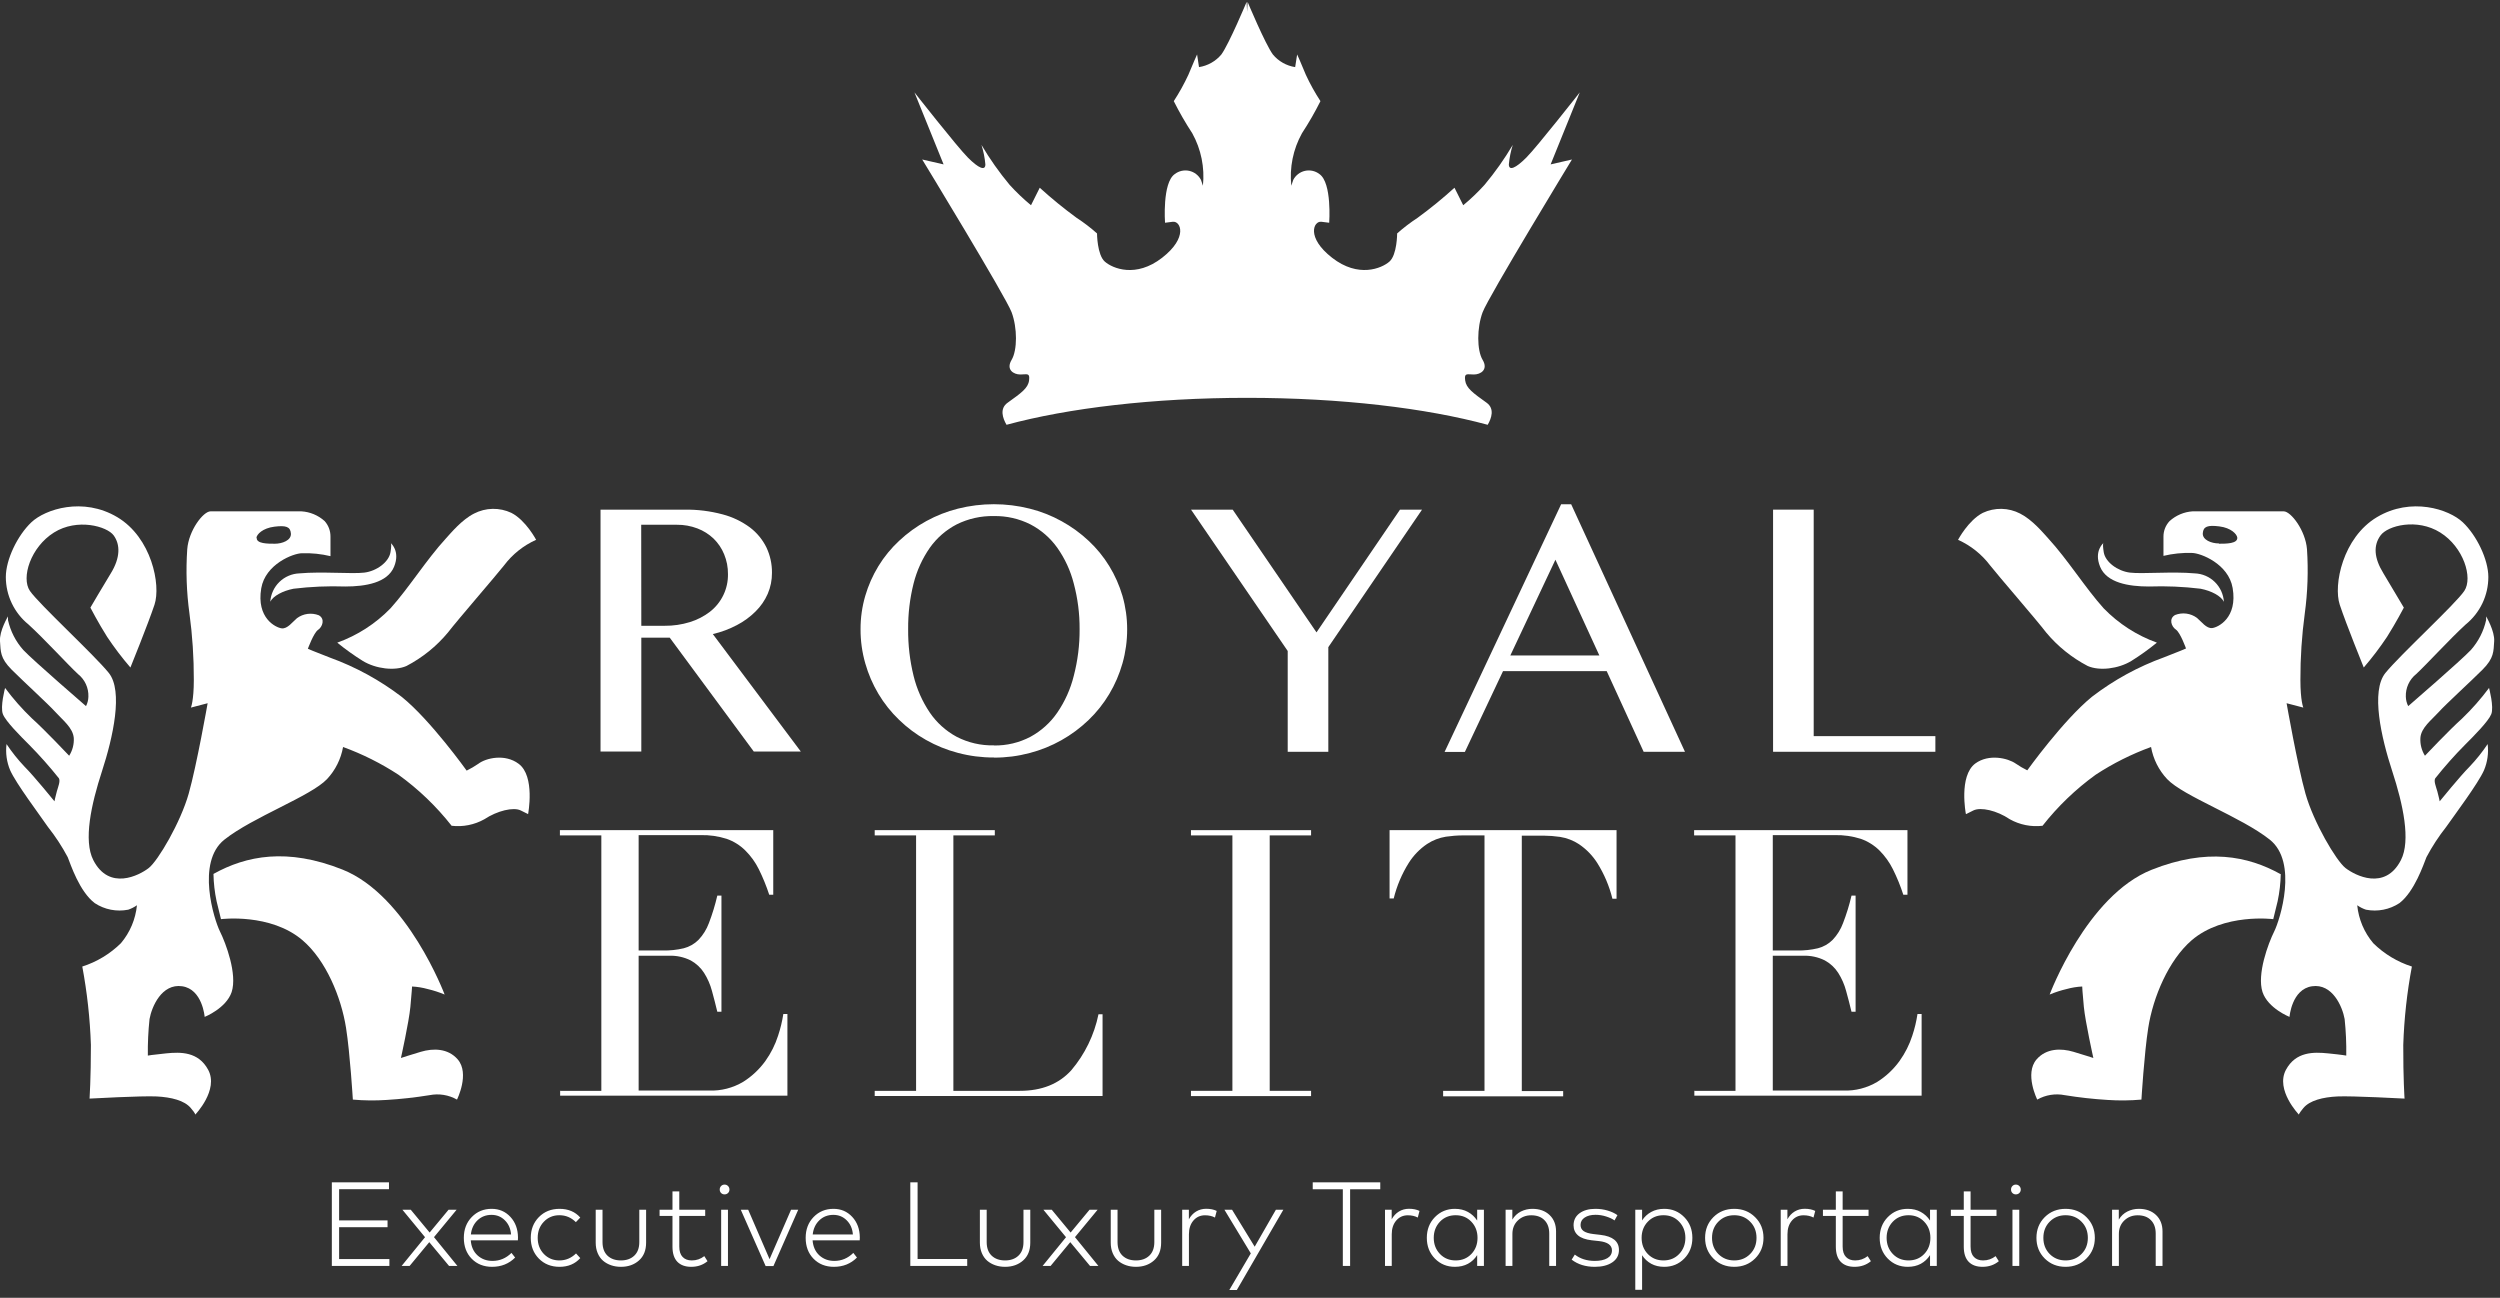 <svg width="314" height="163" viewBox="0 0 314 163" fill="none" xmlns="http://www.w3.org/2000/svg">
<rect x="0" y="0" width="314" height="163" fill="#333333" stroke="none"/>
<path d="M48.908 159H41.678V148.5H48.856V149.362H42.593V153.285H48.676V154.14H42.593V158.137H48.908V159ZM54.509 155.385L57.449 159H56.399L53.917 156.015L51.449 159H50.444L53.384 155.392L50.542 151.942H51.592L53.962 154.807L56.339 151.942H57.352L54.509 155.385ZM61.752 151.83C62.697 151.83 63.482 152.167 64.107 152.842C64.732 153.517 65.05 154.38 65.06 155.43C65.06 155.515 65.055 155.632 65.045 155.782H59.127C59.187 156.582 59.472 157.215 59.982 157.68C60.492 158.14 61.117 158.37 61.857 158.37C62.767 158.37 63.562 158.035 64.242 157.365L64.7 157.95C63.925 158.725 62.96 159.113 61.805 159.113C60.765 159.113 59.912 158.775 59.247 158.1C58.587 157.425 58.257 156.55 58.257 155.475C58.257 154.415 58.59 153.542 59.255 152.857C59.92 152.172 60.752 151.83 61.752 151.83ZM61.737 152.587C61.032 152.587 60.442 152.817 59.967 153.277C59.497 153.732 59.222 154.322 59.142 155.047H64.19C64.13 154.317 63.87 153.725 63.41 153.27C62.955 152.815 62.397 152.587 61.737 152.587ZM70.28 151.83C71.37 151.83 72.238 152.195 72.883 152.925L72.328 153.502C71.748 152.922 71.058 152.632 70.258 152.632C69.483 152.632 68.835 152.902 68.315 153.442C67.795 153.977 67.535 154.655 67.535 155.475C67.535 156.29 67.795 156.967 68.315 157.507C68.835 158.042 69.483 158.31 70.258 158.31C71.058 158.31 71.755 158.017 72.35 157.432L72.883 158.017C72.228 158.747 71.36 159.113 70.28 159.113C69.225 159.113 68.358 158.767 67.678 158.077C67.003 157.387 66.665 156.52 66.665 155.475C66.665 154.43 67.003 153.562 67.678 152.872C68.358 152.177 69.225 151.83 70.28 151.83ZM81.151 156.082C81.151 157.042 80.851 157.787 80.251 158.317C79.651 158.847 78.896 159.113 77.986 159.113C77.546 159.113 77.136 159.048 76.756 158.917C76.376 158.787 76.041 158.6 75.751 158.355C75.461 158.105 75.234 157.785 75.069 157.395C74.904 157.005 74.821 156.567 74.821 156.082V151.942H75.676V156.007C75.676 156.747 75.886 157.317 76.306 157.717C76.726 158.112 77.286 158.31 77.986 158.31C78.681 158.31 79.239 158.112 79.659 157.717C80.084 157.317 80.296 156.747 80.296 156.007V151.942H81.151V156.082ZM88.573 152.722H85.318V156.57C85.318 157.15 85.458 157.585 85.738 157.875C86.018 158.165 86.4 158.31 86.885 158.31C87.475 158.31 88 158.13 88.46 157.77L88.865 158.407C88.295 158.877 87.613 159.113 86.818 159.113C86.068 159.113 85.488 158.902 85.078 158.482C84.668 158.057 84.463 157.425 84.463 156.585V152.722H82.843V151.942H84.463V149.64H85.318V151.942H88.573V152.722ZM91.432 159H90.577V151.942H91.432V159ZM90.57 148.965C90.685 148.845 90.83 148.785 91.005 148.785C91.18 148.785 91.325 148.845 91.44 148.965C91.56 149.085 91.62 149.232 91.62 149.407C91.62 149.582 91.56 149.727 91.44 149.842C91.325 149.957 91.18 150.015 91.005 150.015C90.83 150.015 90.685 149.957 90.57 149.842C90.455 149.727 90.397 149.582 90.397 149.407C90.397 149.232 90.455 149.085 90.57 148.965ZM97.144 159.015H96.162L93.042 151.942H93.972L96.657 158.152L99.357 151.942H100.257L97.144 159.015ZM104.687 151.83C105.632 151.83 106.417 152.167 107.042 152.842C107.667 153.517 107.984 154.38 107.994 155.43C107.994 155.515 107.989 155.632 107.979 155.782H102.062C102.122 156.582 102.407 157.215 102.917 157.68C103.427 158.14 104.052 158.37 104.792 158.37C105.702 158.37 106.497 158.035 107.177 157.365L107.634 157.95C106.859 158.725 105.894 159.113 104.739 159.113C103.699 159.113 102.847 158.775 102.182 158.1C101.522 157.425 101.192 156.55 101.192 155.475C101.192 154.415 101.524 153.542 102.189 152.857C102.854 152.172 103.687 151.83 104.687 151.83ZM104.672 152.587C103.967 152.587 103.377 152.817 102.902 153.277C102.432 153.732 102.157 154.322 102.077 155.047H107.124C107.064 154.317 106.804 153.725 106.344 153.27C105.889 152.815 105.332 152.587 104.672 152.587ZM121.482 159H114.335V148.5H115.25V158.13H121.482V159ZM129.403 156.082C129.403 157.042 129.103 157.787 128.503 158.317C127.903 158.847 127.148 159.113 126.238 159.113C125.798 159.113 125.388 159.048 125.008 158.917C124.628 158.787 124.293 158.6 124.003 158.355C123.713 158.105 123.486 157.785 123.321 157.395C123.156 157.005 123.073 156.567 123.073 156.082V151.942H123.928V156.007C123.928 156.747 124.138 157.317 124.558 157.717C124.978 158.112 125.538 158.31 126.238 158.31C126.933 158.31 127.491 158.112 127.911 157.717C128.336 157.317 128.548 156.747 128.548 156.007V151.942H129.403V156.082ZM135.017 155.385L137.957 159H136.907L134.425 156.015L131.957 159H130.952L133.892 155.392L131.05 151.942H132.1L134.47 154.807L136.847 151.942H137.86L135.017 155.385ZM145.839 156.082C145.839 157.042 145.539 157.787 144.939 158.317C144.339 158.847 143.584 159.113 142.674 159.113C142.234 159.113 141.824 159.048 141.444 158.917C141.064 158.787 140.729 158.6 140.439 158.355C140.149 158.105 139.921 157.785 139.756 157.395C139.591 157.005 139.509 156.567 139.509 156.082V151.942H140.364V156.007C140.364 156.747 140.574 157.317 140.994 157.717C141.414 158.112 141.974 158.31 142.674 158.31C143.369 158.31 143.926 158.112 144.346 157.717C144.771 157.317 144.984 156.747 144.984 156.007V151.942H145.839V156.082ZM151.498 151.822C152.013 151.822 152.453 151.912 152.818 152.092L152.6 152.925C152.245 152.735 151.828 152.64 151.348 152.64C150.758 152.64 150.273 152.86 149.893 153.3C149.518 153.74 149.33 154.312 149.33 155.017V159H148.483V151.942H149.323V153.142C149.553 152.722 149.855 152.397 150.23 152.167C150.61 151.937 151.033 151.822 151.498 151.822ZM155.347 162.023H154.402L157.102 157.425L153.787 151.942H154.747L157.589 156.585L160.252 151.942H161.189L155.347 162.023ZM173.361 149.37H169.574V159H168.659V149.37H164.879V148.5H173.361V149.37ZM176.971 151.822C177.486 151.822 177.926 151.912 178.291 152.092L178.074 152.925C177.719 152.735 177.301 152.64 176.821 152.64C176.231 152.64 175.746 152.86 175.366 153.3C174.991 153.74 174.804 154.312 174.804 155.017V159H173.956V151.942H174.796V153.142C175.026 152.722 175.329 152.397 175.704 152.167C176.084 151.937 176.506 151.822 176.971 151.822ZM186.379 159H185.532V157.642C185.237 158.107 184.852 158.47 184.377 158.73C183.907 158.985 183.359 159.113 182.734 159.113C181.739 159.113 180.902 158.767 180.222 158.077C179.547 157.387 179.209 156.52 179.209 155.475C179.209 154.43 179.547 153.562 180.222 152.872C180.902 152.177 181.739 151.83 182.734 151.83C183.354 151.83 183.899 151.96 184.369 152.22C184.844 152.48 185.232 152.84 185.532 153.3V151.942H186.379V159ZM182.832 152.632C182.032 152.632 181.372 152.905 180.852 153.45C180.337 153.995 180.079 154.67 180.079 155.475C180.079 156.28 180.339 156.955 180.859 157.5C181.379 158.04 182.037 158.31 182.832 158.31C183.627 158.31 184.282 158.042 184.797 157.507C185.317 156.967 185.577 156.29 185.577 155.475C185.577 154.66 185.317 153.982 184.797 153.442C184.282 152.902 183.627 152.632 182.832 152.632ZM192.47 151.83C193.36 151.83 194.078 152.087 194.623 152.602C195.168 153.117 195.44 153.807 195.44 154.672V159H194.585V154.935C194.585 154.22 194.385 153.66 193.985 153.255C193.59 152.845 193.035 152.64 192.32 152.64C191.65 152.64 191.088 152.86 190.633 153.3C190.183 153.735 189.958 154.295 189.958 154.98V159H189.103V151.942H189.95V153.18C190.22 152.73 190.578 152.392 191.023 152.167C191.473 151.942 191.955 151.83 192.47 151.83ZM202.785 153.285C202.52 153.095 202.167 152.93 201.727 152.79C201.292 152.65 200.847 152.58 200.392 152.58C199.832 152.58 199.38 152.695 199.035 152.925C198.69 153.15 198.517 153.46 198.517 153.855C198.517 154.185 198.647 154.442 198.907 154.627C199.172 154.807 199.577 154.93 200.122 154.995L201.022 155.1C202.567 155.28 203.34 155.912 203.34 156.997C203.34 157.657 203.062 158.175 202.507 158.55C201.957 158.925 201.222 159.113 200.302 159.113C199.147 159.113 198.18 158.812 197.4 158.212L197.797 157.575C198.477 158.105 199.315 158.37 200.31 158.37C200.965 158.37 201.487 158.257 201.877 158.032C202.267 157.802 202.462 157.475 202.462 157.05C202.462 156.39 201.92 156 200.835 155.88L199.927 155.782C199.152 155.692 198.577 155.487 198.202 155.167C197.827 154.842 197.64 154.42 197.64 153.9C197.64 153.26 197.89 152.755 198.39 152.385C198.895 152.015 199.56 151.83 200.385 151.83C200.925 151.83 201.437 151.902 201.922 152.047C202.412 152.192 202.822 152.385 203.152 152.625L202.785 153.285ZM209.029 151.83C210.024 151.83 210.862 152.177 211.542 152.872C212.222 153.562 212.562 154.43 212.562 155.475C212.562 156.52 212.222 157.387 211.542 158.077C210.862 158.767 210.024 159.113 209.029 159.113C208.409 159.113 207.864 158.985 207.394 158.73C206.924 158.47 206.542 158.112 206.247 157.657V162H205.392V151.942H206.247V153.285C206.542 152.83 206.924 152.475 207.394 152.22C207.864 151.96 208.409 151.83 209.029 151.83ZM208.932 152.632C208.142 152.632 207.487 152.902 206.967 153.442C206.447 153.982 206.187 154.66 206.187 155.475C206.187 156.29 206.447 156.967 206.967 157.507C207.487 158.042 208.142 158.31 208.932 158.31C209.732 158.31 210.389 158.04 210.904 157.5C211.424 156.955 211.684 156.28 211.684 155.475C211.684 154.67 211.424 153.995 210.904 153.45C210.389 152.905 209.732 152.632 208.932 152.632ZM215.203 152.872C215.903 152.177 216.775 151.83 217.82 151.83C218.865 151.83 219.738 152.177 220.438 152.872C221.143 153.567 221.495 154.435 221.495 155.475C221.495 156.51 221.143 157.375 220.438 158.07C219.738 158.765 218.865 159.113 217.82 159.113C216.775 159.113 215.903 158.765 215.203 158.07C214.508 157.375 214.16 156.51 214.16 155.475C214.16 154.435 214.508 153.567 215.203 152.872ZM217.82 152.632C217.025 152.632 216.36 152.902 215.825 153.442C215.295 153.977 215.03 154.655 215.03 155.475C215.03 156.29 215.295 156.967 215.825 157.507C216.36 158.042 217.025 158.31 217.82 158.31C218.62 158.31 219.285 158.042 219.815 157.507C220.35 156.972 220.618 156.295 220.618 155.475C220.618 154.655 220.35 153.977 219.815 153.442C219.285 152.902 218.62 152.632 217.82 152.632ZM226.673 151.822C227.188 151.822 227.628 151.912 227.993 152.092L227.776 152.925C227.421 152.735 227.003 152.64 226.523 152.64C225.933 152.64 225.448 152.86 225.068 153.3C224.693 153.74 224.506 154.312 224.506 155.017V159H223.658V151.942H224.498V153.142C224.728 152.722 225.031 152.397 225.406 152.167C225.786 151.937 226.208 151.822 226.673 151.822ZM234.691 152.722H231.436V156.57C231.436 157.15 231.576 157.585 231.856 157.875C232.136 158.165 232.518 158.31 233.003 158.31C233.593 158.31 234.118 158.13 234.578 157.77L234.983 158.407C234.413 158.877 233.731 159.113 232.936 159.113C232.186 159.113 231.606 158.902 231.196 158.482C230.786 158.057 230.581 157.425 230.581 156.585V152.722H228.961V151.942H230.581V149.64H231.436V151.942H234.691V152.722ZM243.259 159H242.412V157.642C242.117 158.107 241.732 158.47 241.257 158.73C240.787 158.985 240.239 159.113 239.614 159.113C238.619 159.113 237.782 158.767 237.102 158.077C236.427 157.387 236.089 156.52 236.089 155.475C236.089 154.43 236.427 153.562 237.102 152.872C237.782 152.177 238.619 151.83 239.614 151.83C240.234 151.83 240.779 151.96 241.249 152.22C241.724 152.48 242.112 152.84 242.412 153.3V151.942H243.259V159ZM239.712 152.632C238.912 152.632 238.252 152.905 237.732 153.45C237.217 153.995 236.959 154.67 236.959 155.475C236.959 156.28 237.219 156.955 237.739 157.5C238.259 158.04 238.917 158.31 239.712 158.31C240.507 158.31 241.162 158.042 241.677 157.507C242.197 156.967 242.457 156.29 242.457 155.475C242.457 154.66 242.197 153.982 241.677 153.442C241.162 152.902 240.507 152.632 239.712 152.632ZM250.76 152.722H247.505V156.57C247.505 157.15 247.645 157.585 247.925 157.875C248.205 158.165 248.588 158.31 249.073 158.31C249.663 158.31 250.188 158.13 250.648 157.77L251.053 158.407C250.483 158.877 249.8 159.113 249.005 159.113C248.255 159.113 247.675 158.902 247.265 158.482C246.855 158.057 246.65 157.425 246.65 156.585V152.722H245.03V151.942H246.65V149.64H247.505V151.942H250.76V152.722ZM253.62 159H252.765V151.942H253.62V159ZM252.757 148.965C252.872 148.845 253.017 148.785 253.192 148.785C253.367 148.785 253.512 148.845 253.627 148.965C253.747 149.085 253.807 149.232 253.807 149.407C253.807 149.582 253.747 149.727 253.627 149.842C253.512 149.957 253.367 150.015 253.192 150.015C253.017 150.015 252.872 149.957 252.757 149.842C252.642 149.727 252.585 149.582 252.585 149.407C252.585 149.232 252.642 149.085 252.757 148.965ZM256.819 152.872C257.519 152.177 258.392 151.83 259.437 151.83C260.482 151.83 261.354 152.177 262.054 152.872C262.759 153.567 263.112 154.435 263.112 155.475C263.112 156.51 262.759 157.375 262.054 158.07C261.354 158.765 260.482 159.113 259.437 159.113C258.392 159.113 257.519 158.765 256.819 158.07C256.124 157.375 255.777 156.51 255.777 155.475C255.777 154.435 256.124 153.567 256.819 152.872ZM259.437 152.632C258.642 152.632 257.977 152.902 257.442 153.442C256.912 153.977 256.647 154.655 256.647 155.475C256.647 156.29 256.912 156.967 257.442 157.507C257.977 158.042 258.642 158.31 259.437 158.31C260.237 158.31 260.902 158.042 261.432 157.507C261.967 156.972 262.234 156.295 262.234 155.475C262.234 154.655 261.967 153.977 261.432 153.442C260.902 152.902 260.237 152.632 259.437 152.632ZM268.642 151.83C269.532 151.83 270.25 152.087 270.795 152.602C271.34 153.117 271.612 153.807 271.612 154.672V159H270.757V154.935C270.757 154.22 270.557 153.66 270.157 153.255C269.762 152.845 269.207 152.64 268.492 152.64C267.822 152.64 267.26 152.86 266.805 153.3C266.355 153.735 266.13 154.295 266.13 154.98V159H265.275V151.942H266.122V153.18C266.392 152.73 266.75 152.392 267.195 152.167C267.645 151.942 268.127 151.83 268.642 151.83Z" fill="white"/>
<g clip-path="url(#clip0_53_3)">
<path d="M75.448 64.012H85.951C87.574 63.985 89.192 64.185 90.76 64.605C91.998 64.929 93.163 65.486 94.193 66.247C95.07 66.912 95.779 67.773 96.264 68.761C96.732 69.753 96.97 70.838 96.959 71.935C96.968 72.847 96.786 73.751 96.425 74.589C96.064 75.411 95.55 76.157 94.91 76.787C94.219 77.479 93.427 78.059 92.56 78.51C91.603 79.016 90.585 79.395 89.53 79.639L100.582 94.394H94.676L84.121 80.093H80.549V94.394H75.426V64.012M80.549 78.598H83.477C84.551 78.609 85.62 78.453 86.646 78.136C87.556 77.858 88.409 77.419 89.164 76.839C89.883 76.281 90.462 75.564 90.856 74.743C91.25 73.923 91.448 73.021 91.433 72.111C91.442 71.254 91.278 70.404 90.95 69.612C90.648 68.873 90.197 68.204 89.625 67.647C89.041 67.092 88.352 66.658 87.598 66.372C86.775 66.058 85.901 65.901 85.021 65.91H80.535L80.549 78.598Z" fill="white"/>
<path d="M124.831 95.141C123.307 95.149 121.788 94.954 120.315 94.562C118.914 94.195 117.566 93.648 116.304 92.935C115.076 92.243 113.942 91.395 112.93 90.414C111.922 89.448 111.048 88.351 110.332 87.152C109.615 85.95 109.059 84.658 108.677 83.311C108.279 81.919 108.079 80.478 108.085 79.031C108.08 77.612 108.279 76.2 108.677 74.838C109.062 73.524 109.618 72.267 110.332 71.1C111.05 69.928 111.924 68.861 112.93 67.926C115.011 65.975 117.552 64.585 120.315 63.887C123.278 63.144 126.377 63.144 129.34 63.887C130.74 64.237 132.089 64.769 133.351 65.47C134.576 66.144 135.712 66.969 136.732 67.926C137.736 68.861 138.608 69.928 139.324 71.1C140.041 72.271 140.599 73.533 140.985 74.853C141.377 76.215 141.574 77.627 141.571 79.045C141.574 80.487 141.377 81.923 140.985 83.311C140.603 84.664 140.044 85.96 139.324 87.167C138.61 88.365 137.738 89.462 136.732 90.428C134.663 92.421 132.118 93.85 129.34 94.577C127.869 94.969 126.353 95.163 124.831 95.156M124.831 93.632C126.431 93.66 128.012 93.285 129.428 92.539C130.773 91.808 131.927 90.768 132.795 89.505C133.756 88.102 134.458 86.538 134.866 84.887C135.365 82.973 135.612 81.001 135.598 79.023C135.61 77.088 135.364 75.161 134.866 73.291C134.456 71.679 133.754 70.156 132.795 68.798C131.918 67.569 130.765 66.565 129.428 65.866C128.003 65.148 126.426 64.788 124.831 64.818C123.211 64.784 121.606 65.144 120.154 65.866C118.815 66.561 117.66 67.566 116.787 68.798C115.84 70.159 115.148 71.682 114.745 73.291C114.275 75.165 114.047 77.091 114.064 79.023C114.046 80.999 114.274 82.969 114.745 84.887C115.147 86.535 115.839 88.099 116.787 89.505C117.652 90.771 118.806 91.811 120.154 92.539C121.598 93.285 123.207 93.656 124.831 93.617V93.632Z" fill="white"/>
<path d="M154.826 64.011L165.351 79.426L175.84 64.011H178.607L166.837 81.281V94.423H161.736V81.764L149.593 64.011H154.826Z" fill="white"/>
<path d="M197.33 63.315L211.632 94.423H206.442L201.802 84.293H188.781L183.987 94.445H181.439L196.078 63.337H197.344M189.696 82.329H200.88L195.361 70.3L189.696 82.329Z" fill="white"/>
<path d="M222.698 64.011H227.8V92.459H243.083V94.423H222.698V64.011Z" fill="white"/>
<path d="M70.324 137.009H75.528V104.927H70.324V104.267H97.12V112.381H96.615C96.256 111.281 95.818 110.208 95.305 109.171C94.874 108.301 94.303 107.509 93.614 106.825C92.953 106.167 92.153 105.666 91.272 105.359C90.213 105.022 89.105 104.863 87.993 104.89H80.213V119.381H83.257C84.139 119.4 85.02 119.307 85.878 119.103C86.578 118.923 87.218 118.559 87.73 118.047C88.306 117.441 88.752 116.722 89.04 115.936C89.47 114.814 89.822 113.662 90.094 112.491H90.614V127.078H90.094C89.874 126.169 89.655 125.296 89.42 124.453C89.208 123.655 88.875 122.894 88.432 122.196C88.012 121.539 87.433 121 86.749 120.627C85.898 120.204 84.954 120.002 84.004 120.041H80.213V136.973H89.062C90.567 137.029 92.057 136.647 93.351 135.873C94.441 135.187 95.388 134.296 96.14 133.249C96.83 132.283 97.365 131.214 97.728 130.083C98.023 129.194 98.243 128.282 98.387 127.356H98.899V137.618H70.353V136.958" fill="white"/>
<path d="M109.863 137.009H115.06V104.927H109.863V104.267H124.948V104.927H119.744V137.009H128.088C130.836 137.009 132.99 136.149 134.551 134.429C136.264 132.409 137.439 129.989 137.97 127.393H138.482V137.655H109.863V136.995" fill="white"/>
<path d="M149.585 137.009H154.79V104.927H149.585V104.267H164.671V104.927H159.474V137.009H164.671V137.669H149.585V137.009Z" fill="white"/>
<path d="M181.256 137.009H186.453V104.927H183.716C183.01 104.931 182.306 104.985 181.608 105.088C180.764 105.222 179.958 105.534 179.243 106.004C178.322 106.626 177.54 107.432 176.945 108.372C176.079 109.754 175.439 111.266 175.049 112.85H174.53V104.267H203.039V112.88H202.519C202.129 111.295 201.489 109.783 200.623 108.401C200.028 107.462 199.246 106.656 198.325 106.034C197.611 105.564 196.805 105.251 195.961 105.117C195.263 105.015 194.558 104.961 193.853 104.956H191.137V137.039H196.334V137.699H181.256V137.039" fill="white"/>
<path d="M212.781 137.009H217.978V104.927H212.781V104.267H239.577V112.381H239.057C238.701 111.28 238.263 110.207 237.747 109.171C237.316 108.303 236.747 107.511 236.064 106.825C235.4 106.17 234.6 105.669 233.721 105.359C232.659 105.022 231.549 104.864 230.435 104.89H222.662V119.381H225.707C226.588 119.4 227.469 119.307 228.327 119.103C229.028 118.925 229.668 118.56 230.179 118.047C230.755 117.441 231.201 116.722 231.489 115.936C231.922 114.814 232.277 113.663 232.55 112.491H233.063V127.078H232.55C232.331 126.169 232.104 125.296 231.87 124.453C231.657 123.655 231.324 122.894 230.882 122.196C230.461 121.539 229.882 121 229.198 120.627C228.347 120.204 227.403 120.002 226.453 120.041H222.662V136.973H231.518C233.022 137.029 234.509 136.648 235.8 135.873C236.89 135.187 237.837 134.296 238.589 133.249C239.281 132.283 239.819 131.215 240.184 130.083C240.481 129.195 240.699 128.282 240.836 127.356H241.355V137.618H212.81V136.958" fill="white"/>
<path d="M279.321 75.585C279.262 74.642 278.854 73.754 278.178 73.094C277.502 72.435 276.605 72.05 275.661 72.016C272.843 71.759 269.074 72.111 267.522 71.92C265.971 71.73 264.426 70.594 264.229 69.355C264.031 68.116 264.229 68.168 264.229 68.168C264.229 68.168 262.948 69.179 263.775 71.187C264.602 73.196 267.339 73.665 269.901 73.665C272.069 73.59 274.24 73.683 276.393 73.944C277.769 74.215 278.955 74.852 279.321 75.585Z" fill="white"/>
<path d="M270.904 80.716C268.382 79.807 266.099 78.336 264.229 76.414C261.916 73.848 259.727 70.315 257.253 67.618C256.638 66.951 255.277 65.287 253.725 64.503C253.003 64.129 252.206 63.927 251.393 63.912C250.581 63.897 249.776 64.069 249.041 64.415C247.226 65.346 245.93 67.801 245.93 67.801C247.52 68.515 248.905 69.62 249.956 71.011C250.959 72.294 255.811 77.88 256.997 79.441C258.442 81.174 260.216 82.604 262.216 83.648C263.68 84.293 266.058 84.015 267.705 83.01C268.819 82.314 269.887 81.548 270.904 80.716Z" fill="white"/>
<path d="M286.464 109.764C286.442 110.92 286.31 112.071 286.069 113.202C285.703 114.668 285.52 115.445 285.52 115.445C285.52 115.445 279.299 114.653 275.273 118.098C272.382 120.598 270.428 125.216 269.82 129.093C269.315 132.296 268.964 138.109 268.964 138.109C267.554 138.233 266.138 138.248 264.726 138.153C262.919 138.043 261.119 137.843 259.332 137.552C258.151 137.318 256.925 137.516 255.877 138.109C255.877 138.109 254.252 134.854 255.789 133.066C257.011 131.651 258.878 131.644 260.429 132.106C261.659 132.472 262.925 132.883 262.925 132.883C262.925 132.883 261.923 128.39 261.732 126.469C261.542 124.549 261.527 123.904 261.527 123.904C260.861 123.938 260.201 124.046 259.558 124.226C258.833 124.396 258.123 124.627 257.436 124.915C257.436 124.915 262.076 112.498 270.245 109.244C277.169 106.488 282.322 107.499 286.442 109.794" fill="white"/>
<path d="M246.94 102.251L247.848 101.797C248.77 101.335 250.812 101.797 252.429 102.896C253.68 103.597 255.12 103.884 256.543 103.717C258.459 101.278 260.706 99.12 263.218 97.304C265.395 95.879 267.728 94.711 270.172 93.822C270.44 95.334 271.142 96.735 272.192 97.853C274.234 100.008 281.517 102.618 285.088 105.462C288.66 108.306 286.369 115.533 285.637 116.999C284.905 118.465 283.442 122.364 284.174 124.607C284.862 126.652 287.562 127.722 287.562 127.722C287.562 127.722 287.833 124.241 290.395 123.874C292.957 123.508 294.208 126.44 294.486 127.994C294.646 129.518 294.715 131.05 294.691 132.582C294.691 132.582 294.238 132.487 292.408 132.304C290.578 132.12 288.353 132.076 287.116 134.363C285.754 136.899 288.748 140 288.748 140C288.748 140 288.668 139.941 289.297 139.179C290.095 138.211 291.764 137.801 293.594 137.713C295.423 137.625 302.011 137.984 302.011 137.984C302.011 137.984 301.835 135.411 301.85 131.248C301.957 127.941 302.319 124.648 302.933 121.397C301.108 120.814 299.446 119.81 298.08 118.465C296.943 117.117 296.241 115.456 296.067 113.7C296.404 113.939 296.774 114.126 297.165 114.257C298.622 114.544 300.134 114.247 301.374 113.429C303.27 111.963 304.397 108.57 304.763 107.661C305.473 106.32 306.304 105.047 307.244 103.856C308.342 102.295 311.255 98.403 311.987 96.754C312.427 95.714 312.586 94.576 312.448 93.455C311.773 94.467 311.011 95.419 310.172 96.299C308.986 97.487 306.424 100.646 306.424 100.646C306.424 100.646 306.315 100.052 306.132 99.407C305.949 98.762 305.67 98.132 305.861 97.765C307.031 96.29 308.282 94.88 309.608 93.543C310.706 92.444 312.536 90.611 312.902 89.703C313.268 88.794 312.624 86.404 312.624 86.404C311.605 87.776 310.474 89.061 309.242 90.245C307.691 91.623 304.573 94.921 304.573 94.921C304.153 94.252 303.954 93.467 304.002 92.678C304.089 91.396 305.4 90.436 306.315 89.424C307.229 88.412 310.34 85.576 311.804 84.11C313.268 82.644 313.18 81.816 313.268 80.54C313.356 79.265 312.258 77.418 312.258 77.418V77.879C311.948 79.276 311.288 80.57 310.34 81.64C309.154 82.915 302.472 88.691 302.472 88.691C302.285 88.323 302.182 87.917 302.172 87.504C302.152 86.961 302.26 86.421 302.486 85.927C302.712 85.433 303.051 84.999 303.475 84.66C304.763 83.472 307.691 80.262 309.696 78.429C310.582 77.712 311.297 76.805 311.789 75.775C312.28 74.745 312.535 73.619 312.536 72.477C312.536 70.278 311.072 67.251 309.33 65.602C307.588 63.953 302.838 62.392 298.541 64.957C294.245 67.522 293.052 73.482 293.872 75.952C294.691 78.422 296.887 83.839 296.887 83.839C297.942 82.616 298.92 81.328 299.815 79.983C300.913 78.246 301.923 76.318 301.923 76.318C301.923 76.318 300.188 73.386 299.361 72.016C298.146 70.044 298.095 68.49 298.995 67.251C299.895 66.013 303.57 65.052 306.498 66.885C309.425 68.717 310.618 72.565 309.52 74.215C308.423 75.864 301.469 82.233 299.61 84.52C297.751 86.807 299.083 92.635 300.459 96.842C301.835 101.049 302.809 105.579 301.557 108.027C299.559 111.919 295.789 109.948 294.604 109.031C293.418 108.115 290.578 103.263 289.568 99.686C288.558 96.109 287.196 88.325 287.196 88.325L289.297 88.874C289.297 88.874 288.931 88.046 288.931 85.393C288.923 82.603 289.106 79.816 289.48 77.051C289.843 74.38 289.936 71.678 289.758 68.988C289.568 66.614 287.738 64.224 286.83 64.224H275.39C274.316 64.294 273.298 64.726 272.499 65.448C272.005 65.974 271.73 66.668 271.731 67.391V69.817C272.897 69.536 274.096 69.413 275.295 69.45C276.393 69.45 279.906 70.821 280.419 73.848C281.063 77.608 278.589 78.796 277.857 78.884C277.125 78.972 276.488 78.063 275.939 77.608C275.55 77.32 275.094 77.135 274.614 77.07C274.134 77.006 273.646 77.065 273.194 77.242C272.367 77.696 272.733 78.708 273.29 79.074C273.846 79.441 274.563 81.449 274.563 81.449C274.563 81.449 273.743 81.816 271.826 82.549C268.57 83.725 265.513 85.397 262.764 87.504C259.156 90.436 254.625 96.754 254.625 96.754C254.117 96.505 253.628 96.218 253.161 95.896C252.195 95.229 249.809 94.643 248.096 95.896C245.996 97.465 246.911 102.215 246.911 102.215M278.684 68.255C277.769 68.255 276.613 67.823 276.671 66.973C276.73 66.122 277.286 65.932 278.75 66.115C280.214 66.298 280.946 67.075 281.004 67.522C281.063 68.292 279.599 68.292 278.713 68.292L278.684 68.255Z" fill="white"/>
<path d="M33.947 75.585C34.007 74.642 34.414 73.754 35.09 73.094C35.767 72.435 36.663 72.05 37.607 72.016C40.432 71.759 44.194 72.111 45.753 71.92C47.312 71.73 48.842 70.594 49.047 69.355C49.252 68.116 49.04 68.168 49.04 68.168C49.04 68.168 50.321 69.179 49.494 71.187C48.666 73.196 45.929 73.665 43.367 73.665C41.197 73.59 39.024 73.683 36.868 73.944C35.499 74.215 34.306 74.852 33.94 75.585" fill="white"/>
<path d="M42.364 80.716C44.887 79.809 47.17 78.338 49.039 76.414C51.352 73.848 53.541 70.315 56.015 67.618C56.63 66.951 57.991 65.287 59.543 64.503C60.265 64.129 61.062 63.927 61.875 63.912C62.687 63.897 63.492 64.069 64.227 64.415C66.05 65.346 67.338 67.801 67.338 67.801C65.746 68.513 64.361 69.618 63.312 71.011C62.309 72.294 57.457 77.88 56.264 79.441C54.822 81.176 53.051 82.606 51.052 83.648C49.588 84.293 47.21 84.015 45.563 83.01C44.448 82.313 43.377 81.547 42.357 80.716" fill="white"/>
<path d="M26.811 109.764C26.833 110.92 26.965 112.071 27.206 113.202C27.572 114.668 27.755 115.445 27.755 115.445C27.755 115.445 33.976 114.653 38.002 118.098C40.93 120.598 42.847 125.216 43.462 129.093C43.967 132.296 44.318 138.109 44.318 138.109C45.725 138.233 47.14 138.248 48.549 138.153C50.358 138.044 52.161 137.843 53.951 137.552C55.129 137.319 56.352 137.517 57.398 138.109C57.398 138.109 59.03 134.854 57.493 133.066C56.271 131.651 54.404 131.644 52.853 132.106C51.616 132.472 50.357 132.883 50.357 132.883C50.357 132.883 51.36 128.39 51.543 126.469C51.726 124.549 51.755 123.904 51.755 123.904C52.421 123.938 53.081 124.046 53.724 124.226C54.449 124.396 55.159 124.627 55.846 124.915C55.846 124.915 51.177 112.469 43.008 109.215C36.084 106.459 30.931 107.47 26.811 109.764Z" fill="white"/>
<path d="M65.142 95.933C63.429 94.643 61.036 95.2 60.077 95.933C59.61 96.253 59.121 96.539 58.613 96.79C58.613 96.79 54.075 90.443 50.474 87.54C47.724 85.434 44.668 83.763 41.413 82.585C39.495 81.852 38.668 81.486 38.668 81.486C38.668 81.486 39.4 79.477 39.949 79.111C40.498 78.744 40.864 77.733 40.044 77.278C39.593 77.102 39.105 77.043 38.625 77.107C38.145 77.171 37.688 77.356 37.299 77.645C36.75 78.099 36.106 79.016 35.374 78.92C34.642 78.825 32.176 77.645 32.813 73.885C33.332 70.858 36.838 69.487 37.936 69.487C39.138 69.45 40.339 69.573 41.508 69.853V67.391C41.514 66.674 41.253 65.982 40.776 65.448C39.967 64.719 38.935 64.287 37.848 64.224H26.445C25.53 64.224 23.7 66.614 23.517 68.988C23.335 71.678 23.428 74.38 23.795 77.051C24.169 79.816 24.352 82.603 24.344 85.393C24.344 88.046 23.978 88.874 23.978 88.874L26.079 88.325C26.079 88.325 24.71 96.109 23.7 99.686C22.69 103.263 19.857 108.115 18.672 109.031C17.486 109.948 13.709 111.919 11.718 108.027C10.467 105.579 11.44 101.064 12.816 96.842C14.192 92.62 15.495 86.793 13.665 84.52C11.835 82.248 4.882 75.864 3.755 74.215C2.628 72.565 3.85 68.717 6.778 66.885C9.705 65.052 13.446 66.1 14.28 67.251C15.114 68.402 15.129 70.044 13.914 72.016C13.087 73.357 11.352 76.318 11.352 76.318C11.352 76.318 12.355 78.246 13.453 79.983C14.348 81.328 15.326 82.616 16.381 83.839C16.381 83.839 18.576 78.429 19.404 75.952C20.231 73.474 19.038 67.522 14.734 64.957C10.43 62.392 5.68 63.953 3.938 65.602C2.196 67.251 0.732 70.278 0.732 72.477C0.734 73.618 0.989 74.745 1.481 75.775C1.972 76.804 2.686 77.711 3.572 78.429C5.585 80.262 8.512 83.472 9.793 84.66C10.219 84.998 10.559 85.431 10.787 85.925C11.014 86.419 11.123 86.96 11.103 87.504C11.093 87.917 10.99 88.323 10.803 88.691C10.803 88.691 4.121 82.915 2.928 81.64C1.976 80.572 1.313 79.277 1.003 77.879V77.418C1.003 77.418 -0.095 79.25 -1.34753e-05 80.54C0.095 81.83 -1.33957e-05 82.644 1.464 84.11C2.928 85.576 6.038 88.412 6.953 89.424C7.868 90.436 9.149 91.396 9.266 92.678C9.314 93.468 9.112 94.253 8.688 94.921C8.688 94.921 5.577 91.623 4.026 90.245C2.79 89.062 1.656 87.778 0.637 86.404C0.637 86.404 -1.34828e-05 88.779 0.366 89.703C0.732 90.626 2.562 92.444 3.66 93.543C4.984 94.882 6.235 96.292 7.407 97.765C7.59 98.132 7.319 98.769 7.136 99.407C6.953 100.045 6.844 100.646 6.844 100.646C6.844 100.646 4.282 97.487 3.089 96.299C2.253 95.418 1.494 94.466 0.82 93.455C0.681 94.576 0.84 95.714 1.281 96.754C2.013 98.403 4.941 102.295 6.016 103.856C6.959 105.047 7.792 106.32 8.505 107.661C8.871 108.57 9.969 111.963 11.894 113.429C13.134 114.247 14.646 114.544 16.103 114.257C16.493 114.124 16.862 113.937 17.201 113.7C17.026 115.456 16.325 117.117 15.188 118.465C13.822 119.81 12.16 120.814 10.335 121.397C10.944 124.648 11.306 127.942 11.418 131.248C11.418 135.411 11.25 137.984 11.25 137.984C11.25 137.984 17.837 137.618 19.667 137.713C21.497 137.808 23.173 138.211 23.971 139.179C24.6 139.912 24.52 140 24.52 140C24.52 140 27.513 136.899 26.145 134.363C24.908 132.076 22.69 132.12 20.86 132.304C19.03 132.487 18.569 132.582 18.569 132.582C18.549 131.05 18.62 129.518 18.781 127.994C19.06 126.44 20.311 123.508 22.873 123.874C25.435 124.241 25.706 127.722 25.706 127.722C25.706 127.722 28.399 126.652 29.094 124.607C29.826 122.364 28.363 118.465 27.631 116.999C26.899 115.533 24.608 108.298 28.18 105.462C31.751 102.625 39.034 100.008 41.076 97.853C42.123 96.733 42.822 95.332 43.089 93.822C45.532 94.713 47.865 95.881 50.042 97.304C52.558 99.118 54.807 101.277 56.725 103.717C58.148 103.884 59.588 103.597 60.838 102.896C62.456 101.826 64.498 101.335 65.413 101.797L66.328 102.251C66.328 102.251 67.243 97.487 65.142 95.933ZM32.205 67.559C32.242 67.112 32.996 66.335 34.459 66.152C35.923 65.969 36.472 66.152 36.538 67.009C36.604 67.867 35.44 68.292 34.525 68.292C33.61 68.292 32.205 68.292 32.242 67.559H32.205Z" fill="white"/>
<path d="M115.828 20.032C115.828 20.032 126.324 37.258 127.056 39.215C127.788 41.172 127.788 43.979 127.056 45.203C126.324 46.427 127.298 47.036 128.154 47.036C129.011 47.036 129.369 46.786 129.252 47.769C129.135 48.751 128.271 49.352 126.566 50.576C125.519 51.309 125.936 52.533 126.42 53.354C134.149 51.258 144.835 49.968 156.634 49.968C168.433 49.968 179.126 51.258 186.855 53.354C187.331 52.533 187.756 51.324 186.709 50.576C184.996 49.352 184.147 48.743 184.023 47.769C183.898 46.794 184.264 47.036 185.121 47.036C185.977 47.036 186.951 46.42 186.219 45.203C185.487 43.986 185.487 41.172 186.219 39.215C186.951 37.258 197.439 20.032 197.439 20.032L194.76 20.648L198.42 11.603C198.42 11.603 193.048 18.449 191.708 19.791C190.369 21.132 189.512 21.498 189.512 20.648C189.587 19.817 189.752 18.996 190.003 18.2C188.96 19.965 187.775 21.642 186.46 23.214C185.63 24.133 184.735 24.99 183.781 25.779L182.683 23.58C181.205 24.923 179.656 26.185 178.043 27.362C177.142 27.951 176.286 28.605 175.481 29.319C175.481 29.319 175.481 32.01 174.508 32.86C173.534 33.71 170.606 34.941 167.313 32.376C164.019 29.811 164.993 27.729 165.966 27.854L166.947 27.978C166.947 27.978 167.313 22.965 165.724 21.865C165.47 21.668 165.175 21.529 164.86 21.459C164.546 21.389 164.22 21.389 163.906 21.459C163.592 21.529 163.297 21.667 163.042 21.864C162.787 22.061 162.578 22.311 162.431 22.598L162.189 23.331C161.946 21.046 162.414 18.742 163.529 16.734C164.379 15.436 165.154 14.09 165.849 12.703C165.159 11.649 164.548 10.547 164.019 9.404C163.529 8.187 162.921 6.839 162.921 6.839L162.672 8.429C161.575 8.26 160.578 7.694 159.869 6.839C158.895 5.497 156.7 0.242 156.7 0.242L156.634 1.466L156.575 0.242C156.575 0.242 154.379 5.497 153.406 6.839C152.693 7.693 151.694 8.259 150.595 8.429L150.354 6.839C150.354 6.839 149.746 8.187 149.256 9.404C148.724 10.545 148.113 11.648 147.426 12.703C148.121 14.09 148.896 15.436 149.746 16.734C150.861 18.742 151.329 21.046 151.086 23.331L150.844 22.598C150.697 22.311 150.488 22.061 150.233 21.864C149.978 21.667 149.683 21.529 149.369 21.459C149.055 21.389 148.729 21.389 148.415 21.459C148.1 21.529 147.805 21.668 147.55 21.865C145.962 22.965 146.328 27.978 146.328 27.978L147.302 27.854C148.282 27.729 149.256 29.811 145.962 32.376C142.668 34.941 139.741 33.717 138.767 32.86C137.794 32.002 137.786 29.319 137.786 29.319C136.984 28.602 136.127 27.948 135.225 27.362C133.615 26.184 132.068 24.922 130.592 23.58L129.494 25.779C128.538 24.989 127.641 24.132 126.807 23.214C125.496 21.64 124.314 19.964 123.272 18.2C123.523 18.996 123.688 19.817 123.763 20.648C123.763 21.498 122.906 21.132 121.567 19.791C120.227 18.449 114.855 11.603 114.855 11.603L118.515 20.648L115.828 20.032Z" fill="white"/>
</g>
<defs>
<clipPath id="clip0_53_3">
<rect width="314" height="140" fill="white"/>
</clipPath>
</defs>
</svg>
